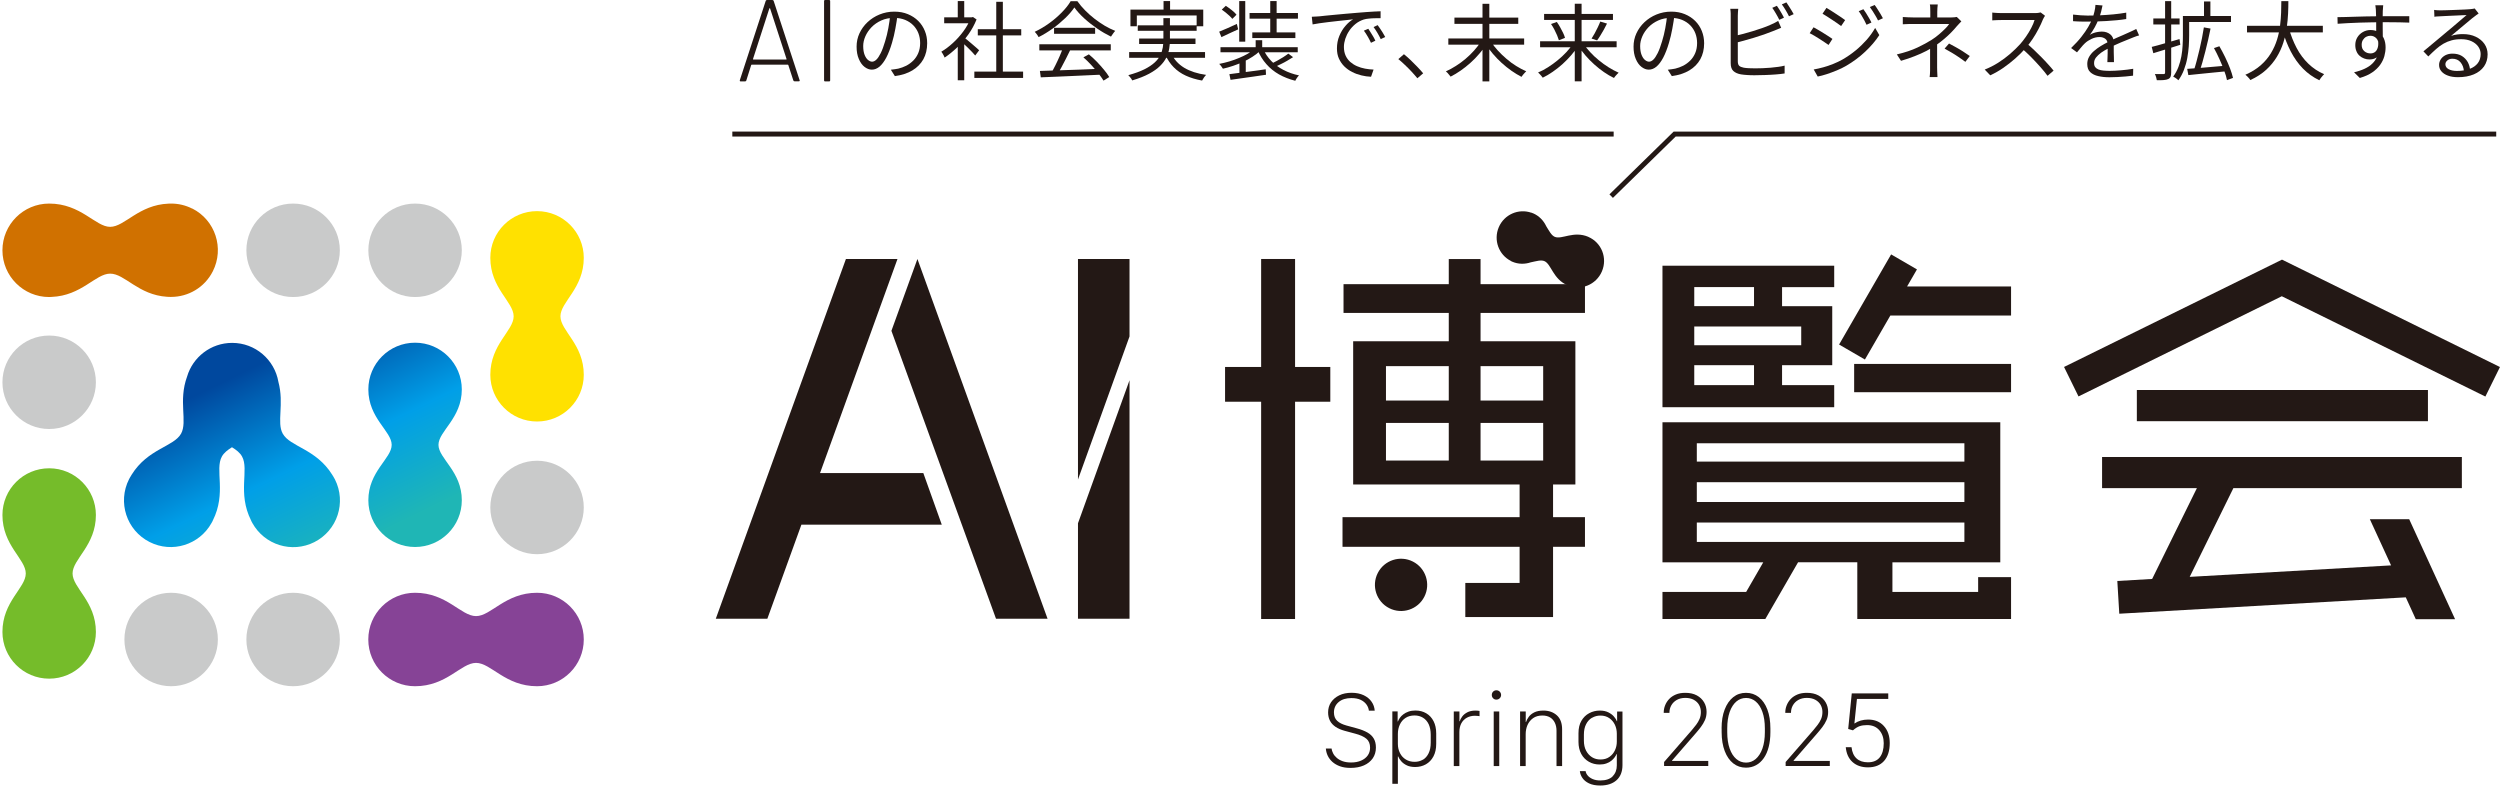 <svg width="1007" height="317" viewBox="0 0 1007 317" fill="none" xmlns="http://www.w3.org/2000/svg">
<path d="M319.558 32.42L317.534 26.202C317.534 26.202 317.447 26.058 317.36 26.058H302.755C302.755 26.058 302.61 26.115 302.582 26.202L300.615 32.42C300.528 32.681 300.326 32.796 300.065 32.796H298.388C298.041 32.796 297.925 32.623 298.012 32.276L308.424 0.375C308.51 0.115 308.713 -0 308.973 -0H311.084C311.374 -0 311.547 0.115 311.634 0.375L322.074 32.276L322.132 32.449C322.132 32.681 321.988 32.767 321.698 32.767H320.108C319.819 32.767 319.645 32.652 319.558 32.391V32.42ZM303.333 23.917C303.333 23.917 303.449 23.975 303.507 23.975H316.637C316.637 23.975 316.753 23.975 316.811 23.917C316.869 23.86 316.869 23.831 316.811 23.744L310.188 3.383C310.188 3.383 310.101 3.297 310.043 3.297C309.985 3.297 309.928 3.325 309.899 3.383L303.305 23.773C303.305 23.773 303.305 23.888 303.305 23.946L303.333 23.917Z" fill="#231815"/>
<path d="M331.936 32.333V0.462C331.936 0.144 332.08 -0 332.398 -0H333.931C334.249 -0 334.394 0.144 334.394 0.462V32.333C334.394 32.652 334.249 32.796 333.931 32.796H332.398C332.08 32.796 331.936 32.652 331.936 32.333Z" fill="#231815"/>
<path d="M361.551 5.871C361.32 7.664 361.031 9.573 360.655 11.539C360.308 13.506 359.845 15.415 359.295 17.266C358.601 19.637 357.82 21.633 356.982 23.224C356.143 24.814 355.217 26.029 354.263 26.839C353.28 27.648 352.267 28.053 351.197 28.053C350.127 28.053 349.202 27.677 348.247 26.954C347.293 26.231 346.512 25.132 345.934 23.744C345.326 22.356 345.037 20.707 345.037 18.799C345.037 16.89 345.413 15.097 346.194 13.419C346.975 11.742 348.045 10.238 349.433 8.936C350.821 7.635 352.412 6.594 354.263 5.842C356.114 5.09 358.081 4.685 360.192 4.685C362.303 4.685 364.067 5.032 365.687 5.697C367.306 6.362 368.724 7.288 369.88 8.445C371.037 9.602 371.934 10.961 372.541 12.494C373.177 14.027 373.467 15.675 373.467 17.439C373.467 19.869 372.946 22.009 371.934 23.86C370.893 25.711 369.418 27.215 367.48 28.372C365.542 29.528 363.2 30.28 360.452 30.656L358.833 28.082C359.382 28.024 359.932 27.938 360.423 27.88C360.944 27.822 361.407 27.735 361.811 27.648C362.91 27.388 364.009 26.983 365.051 26.463C366.092 25.913 367.046 25.219 367.885 24.38C368.724 23.542 369.389 22.529 369.88 21.373C370.372 20.216 370.632 18.857 370.632 17.352C370.632 15.935 370.401 14.634 369.938 13.419C369.476 12.205 368.781 11.134 367.885 10.209C366.988 9.284 365.889 8.56 364.588 8.011C363.286 7.49 361.811 7.201 360.134 7.201C358.225 7.201 356.519 7.548 354.986 8.242C353.453 8.936 352.152 9.833 351.053 10.961C349.983 12.089 349.144 13.304 348.565 14.634C347.987 15.964 347.698 17.266 347.698 18.538C347.698 19.984 347.9 21.199 348.276 22.125C348.652 23.05 349.115 23.744 349.665 24.178C350.214 24.612 350.735 24.843 351.284 24.843C351.834 24.843 352.412 24.583 352.99 24.033C353.569 23.484 354.147 22.616 354.755 21.401C355.362 20.187 355.94 18.596 356.519 16.658C357.039 14.981 357.473 13.217 357.82 11.337C358.167 9.457 358.428 7.635 358.601 5.813H361.522L361.551 5.871Z" fill="#231815"/>
<path d="M390.877 6.969H391.427L391.918 6.854L393.364 7.837C392.497 9.977 391.398 12.002 390.01 13.939C388.621 15.877 387.088 17.612 385.44 19.203C383.791 20.765 382.143 22.095 380.494 23.194C380.408 22.934 380.263 22.674 380.118 22.355C379.945 22.066 379.8 21.777 379.627 21.488C379.453 21.198 379.309 20.996 379.164 20.823C380.726 19.897 382.288 18.74 383.82 17.323C385.353 15.935 386.741 14.373 388.014 12.667C389.286 10.96 390.241 9.225 390.906 7.49V6.969H390.877ZM380.321 6.969H391.832V9.37H380.321V6.969ZM385.787 0.433H388.39V8.126H385.787V0.433ZM385.787 17.323L388.39 14.257V32.333H385.787V17.294V17.323ZM388.159 14.952C388.448 15.154 388.911 15.501 389.489 15.993C390.067 16.484 390.704 17.005 391.369 17.583C392.034 18.162 392.641 18.682 393.22 19.174C393.769 19.666 394.174 20.013 394.406 20.244L392.815 22.355C392.526 21.979 392.092 21.517 391.571 20.967C391.051 20.418 390.472 19.839 389.865 19.232C389.258 18.625 388.679 18.075 388.101 17.555C387.522 17.034 387.088 16.629 386.712 16.311L388.216 14.952H388.159ZM392.468 28.834H412.105V31.379H392.468V28.834ZM393.856 11.77H411.353V14.257H393.856V11.77ZM401.289 0.722H403.95V30.048H401.289V0.722Z" fill="#231815"/>
<path d="M432.756 3.007C431.83 4.395 430.615 5.812 429.083 7.287C427.55 8.762 425.901 10.15 424.05 11.481C422.199 12.811 420.319 13.968 418.353 14.951C418.237 14.72 418.092 14.489 417.919 14.228C417.745 13.968 417.572 13.708 417.369 13.476C417.167 13.245 416.993 13.014 416.791 12.811C418.816 11.857 420.753 10.7 422.604 9.37C424.455 8.039 426.161 6.564 427.665 5.031C429.169 3.499 430.384 1.995 431.252 0.491H433.97C434.896 1.792 435.937 3.036 437.123 4.222C438.308 5.407 439.552 6.535 440.911 7.576C442.271 8.618 443.63 9.543 445.018 10.382C446.406 11.192 447.823 11.886 449.212 12.435C448.922 12.753 448.604 13.129 448.315 13.563C448.026 13.997 447.766 14.402 447.505 14.749C445.712 13.881 443.89 12.84 442.039 11.568C440.188 10.295 438.424 8.936 436.804 7.461C435.185 5.986 433.826 4.511 432.756 3.007ZM418.642 17.843H447.419V20.302H418.642V17.843ZM418.902 28.573C420.927 28.515 423.298 28.429 425.988 28.342C428.678 28.255 431.541 28.168 434.578 28.053C437.614 27.937 440.622 27.821 443.63 27.677L443.572 30.077C440.651 30.222 437.73 30.366 434.751 30.482C431.801 30.627 428.967 30.742 426.306 30.858C423.645 30.974 421.274 31.06 419.22 31.147L418.873 28.573H418.902ZM428.128 19.405L431.049 20.244C430.529 21.343 429.95 22.471 429.343 23.686C428.735 24.9 428.128 26.086 427.492 27.214C426.885 28.342 426.277 29.354 425.699 30.222L423.414 29.412C423.963 28.515 424.542 27.474 425.12 26.288C425.699 25.103 426.277 23.917 426.798 22.702C427.318 21.488 427.781 20.389 428.128 19.376V19.405ZM424.571 11.192H441.114V13.621H424.571V11.192ZM436.371 23.107L438.598 21.892C439.697 22.789 440.767 23.801 441.808 24.871C442.849 25.97 443.832 27.04 444.7 28.11C445.568 29.181 446.291 30.135 446.811 31.032L444.498 32.478C443.977 31.61 443.254 30.598 442.386 29.499C441.519 28.4 440.564 27.272 439.523 26.144C438.482 25.016 437.441 24.004 436.371 23.078V23.107Z" fill="#231815"/>
<path d="M468.617 7.316H471.249V15.993C471.249 17.178 471.162 18.364 470.96 19.579C470.757 20.794 470.381 21.979 469.803 23.165C469.224 24.351 468.386 25.479 467.258 26.578C466.159 27.677 464.684 28.718 462.862 29.701C461.04 30.685 458.784 31.581 456.065 32.391C456.007 32.218 455.863 31.986 455.689 31.726C455.516 31.466 455.313 31.205 455.082 30.945C454.851 30.685 454.648 30.482 454.475 30.28C457.078 29.557 459.247 28.776 460.982 27.908C462.717 27.041 464.076 26.115 465.118 25.161C466.159 24.206 466.911 23.194 467.402 22.153C467.894 21.112 468.212 20.099 468.386 19.058C468.53 18.017 468.617 17.005 468.617 15.993V7.345V7.316ZM454.822 20.967H485.391V23.281H454.822V20.967ZM455.342 3.875H484.668V10.584H482.008V6.217H457.916V10.584H455.342V3.875ZM458.292 10.209H482.008V12.406H458.292V10.209ZM458.842 15.53H481.545V17.728H458.842V15.53ZM468.675 0.433H471.307V5.494H468.675V0.433ZM471.798 21.546C472.897 23.946 474.633 25.855 477.004 27.301C479.376 28.718 482.326 29.672 485.825 30.164C485.536 30.453 485.247 30.8 484.929 31.263C484.611 31.726 484.379 32.102 484.206 32.449C481.747 32.015 479.578 31.35 477.669 30.482C475.761 29.615 474.112 28.458 472.753 27.07C471.394 25.681 470.266 24.033 469.427 22.095L471.798 21.546Z" fill="#231815"/>
<path d="M491.09 12.754C492.015 12.378 493.085 11.915 494.329 11.394C495.573 10.845 496.845 10.266 498.204 9.63L498.725 11.828C497.568 12.349 496.411 12.869 495.255 13.419C494.098 13.968 492.999 14.489 491.986 14.952L491.09 12.754ZM505.406 19.637L507.459 20.562C506.621 21.372 505.637 22.153 504.48 22.876C503.324 23.628 502.109 24.293 500.778 24.9C499.448 25.508 498.089 26.057 496.701 26.52C495.312 26.983 493.924 27.388 492.594 27.677C492.42 27.388 492.189 27.041 491.9 26.665C491.61 26.289 491.35 25.971 491.09 25.739C492.42 25.479 493.78 25.161 495.139 24.756C496.498 24.351 497.8 23.888 499.101 23.339C500.374 22.818 501.559 22.24 502.658 21.603C503.757 20.967 504.654 20.302 505.406 19.579V19.637ZM491.61 19H522.73V21.054H491.61V19ZM492.16 3.846L493.751 2.342C494.503 2.834 495.312 3.412 496.151 4.077C496.99 4.742 497.626 5.35 498.06 5.928L496.382 7.606C496.093 7.23 495.717 6.825 495.255 6.391C494.792 5.957 494.271 5.494 493.722 5.061C493.172 4.627 492.652 4.222 492.131 3.875L492.16 3.846ZM495.168 29.875C496.382 29.701 497.8 29.528 499.361 29.325C500.923 29.123 502.629 28.921 504.423 28.66C506.216 28.4 508.009 28.169 509.831 27.908L509.946 30.106C508.269 30.367 506.563 30.598 504.827 30.858C503.092 31.09 501.473 31.321 499.911 31.552C498.349 31.784 496.932 31.986 495.659 32.16L495.197 29.875H495.168ZM499.159 0.433H501.588V16.774H499.159V0.433ZM499.275 24.698L500.692 23.281L501.791 23.657V30.482H499.246V24.698H499.275ZM503.324 5.234H522.816V7.519H503.324V5.234ZM504.423 13.043H521.775V15.328H504.423V13.043ZM505.782 16.195H508.414V20.302H505.782V16.195ZM508.79 19.666C509.571 21.488 510.67 23.107 512.058 24.553C513.446 26 515.094 27.185 516.974 28.169C518.883 29.152 520.965 29.904 523.25 30.367C522.961 30.627 522.701 30.945 522.412 31.379C522.122 31.784 521.891 32.189 521.746 32.536C519.346 31.928 517.148 31.061 515.181 29.962C513.215 28.834 511.508 27.474 510.091 25.826C508.645 24.206 507.488 22.326 506.592 20.244L508.819 19.695L508.79 19.666ZM511.653 0.433H514.227V14.489H511.653V0.433ZM518.941 21.603L520.85 23.021C520.156 23.483 519.375 23.946 518.536 24.438C517.697 24.929 516.859 25.392 515.991 25.797C515.152 26.231 514.342 26.607 513.619 26.925L512.058 25.681C512.81 25.334 513.591 24.929 514.429 24.467C515.268 24.004 516.107 23.512 516.888 23.021C517.697 22.5 518.363 22.037 518.912 21.603H518.941Z" fill="#231815"/>
<path d="M528.485 6.739C529.121 6.739 529.729 6.681 530.278 6.652C530.828 6.623 531.262 6.594 531.58 6.565C532.129 6.507 532.939 6.42 533.98 6.305C535.021 6.189 536.236 6.073 537.595 5.958C538.955 5.842 540.43 5.697 541.991 5.553C543.553 5.408 545.144 5.264 546.734 5.148C548.007 5.032 549.222 4.945 550.35 4.859C551.478 4.772 552.548 4.714 553.502 4.656C554.485 4.598 555.353 4.569 556.105 4.541V7.317C555.469 7.317 554.717 7.317 553.878 7.346C553.039 7.346 552.23 7.404 551.42 7.49C550.61 7.548 549.916 7.693 549.308 7.866C548.094 8.271 546.966 8.85 545.983 9.66C544.999 10.469 544.16 11.366 543.466 12.407C542.772 13.448 542.252 14.518 541.876 15.646C541.529 16.745 541.326 17.844 541.326 18.885C541.326 20.216 541.558 21.402 542.02 22.414C542.483 23.426 543.119 24.265 543.9 24.959C544.71 25.653 545.607 26.231 546.619 26.665C547.631 27.099 548.73 27.446 549.858 27.649C550.986 27.851 552.143 27.996 553.271 28.024L552.258 30.917C550.957 30.859 549.656 30.685 548.383 30.367C547.082 30.049 545.838 29.615 544.681 29.008C543.495 28.429 542.454 27.677 541.529 26.781C540.603 25.884 539.88 24.814 539.331 23.628C538.781 22.443 538.521 21.055 538.521 19.493C538.521 17.7 538.839 16.022 539.475 14.489C540.112 12.957 540.921 11.597 541.934 10.441C542.917 9.284 543.958 8.387 545.028 7.78C544.276 7.866 543.38 7.982 542.281 8.098C541.182 8.214 539.996 8.329 538.752 8.474C537.509 8.618 536.236 8.734 534.992 8.908C533.72 9.081 532.563 9.226 531.464 9.37C530.365 9.515 529.469 9.688 528.717 9.833L528.398 6.825L528.485 6.739ZM551.131 11.568C551.391 11.944 551.68 12.407 552.056 12.986C552.403 13.564 552.779 14.142 553.126 14.721C553.473 15.299 553.762 15.878 553.994 16.398L552.23 17.237C551.825 16.369 551.391 15.531 550.899 14.692C550.407 13.853 549.916 13.072 549.366 12.349L551.131 11.597V11.568ZM554.919 10.122C555.208 10.498 555.527 10.961 555.903 11.511C556.278 12.06 556.626 12.639 557.002 13.217C557.349 13.795 557.667 14.374 557.956 14.894L556.163 15.762C555.758 14.894 555.295 14.056 554.804 13.217C554.312 12.378 553.791 11.597 553.271 10.903L554.977 10.093L554.919 10.122Z" fill="#231815"/>
<path d="M570.912 31.524C570.16 30.599 569.35 29.673 568.483 28.748C567.615 27.822 566.719 26.926 565.822 26.087C564.925 25.219 564.058 24.467 563.248 23.802L565.504 21.835C566.343 22.501 567.21 23.282 568.136 24.149C569.061 25.017 569.958 25.942 570.854 26.868C571.751 27.793 572.561 28.69 573.255 29.529L570.883 31.553L570.912 31.524Z" fill="#231815"/>
<path d="M674.508 5.871C674.277 7.664 673.988 9.573 673.612 11.539C673.265 13.506 672.802 15.415 672.252 17.266C671.558 19.637 670.777 21.633 669.939 23.224C669.1 24.814 668.174 26.029 667.22 26.839C666.237 27.648 665.224 28.053 664.154 28.053C663.084 28.053 662.159 27.677 661.204 26.954C660.25 26.231 659.469 25.132 658.891 23.744C658.283 22.356 657.994 20.707 657.994 18.799C657.994 16.89 658.37 15.097 659.151 13.419C659.932 11.742 661.002 10.238 662.39 8.936C663.778 7.635 665.369 6.594 667.22 5.842C669.071 5.09 671.038 4.685 673.149 4.685C675.26 4.685 677.024 5.032 678.644 5.697C680.263 6.362 681.681 7.288 682.837 8.445C683.994 9.602 684.891 10.961 685.498 12.494C686.106 14.027 686.424 15.675 686.424 17.439C686.424 19.869 685.903 22.009 684.891 23.86C683.85 25.711 682.375 27.215 680.437 28.372C678.499 29.528 676.157 30.28 673.409 30.656L671.79 28.082C672.339 28.024 672.889 27.938 673.38 27.88C673.901 27.822 674.364 27.735 674.768 27.648C675.867 27.388 676.966 26.983 678.008 26.463C679.049 25.913 680.003 25.219 680.842 24.38C681.681 23.542 682.346 22.529 682.837 21.373C683.329 20.216 683.589 18.857 683.589 17.352C683.589 15.935 683.358 14.634 682.895 13.419C682.433 12.205 681.738 11.134 680.842 10.209C679.945 9.284 678.846 8.56 677.545 8.011C676.243 7.49 674.768 7.201 673.091 7.201C671.182 7.201 669.476 7.548 667.943 8.242C666.41 8.936 665.109 9.833 664.01 10.961C662.94 12.089 662.101 13.304 661.523 14.634C660.944 15.964 660.655 17.266 660.655 18.538C660.655 19.984 660.857 21.199 661.233 22.125C661.609 23.05 662.072 23.744 662.622 24.178C663.171 24.612 663.692 24.843 664.241 24.843C664.791 24.843 665.369 24.583 665.947 24.033C666.526 23.484 667.104 22.616 667.712 21.401C668.319 20.187 668.897 18.596 669.476 16.658C669.996 14.981 670.43 13.217 670.777 11.337C671.124 9.457 671.385 7.635 671.558 5.813H674.479L674.508 5.871Z" fill="#231815"/>
<path d="M700.161 3.557C700.104 3.961 700.075 4.395 700.046 4.887C700.017 5.379 699.988 5.87 699.988 6.362V24.698C699.988 25.566 700.19 26.173 700.566 26.52C700.942 26.867 701.579 27.098 702.417 27.272C702.967 27.359 703.661 27.445 704.471 27.474C705.28 27.532 706.119 27.532 706.987 27.532C707.912 27.532 708.896 27.532 709.966 27.474C711.036 27.416 712.106 27.359 713.205 27.272C714.304 27.185 715.345 27.07 716.299 26.925C717.283 26.78 718.122 26.636 718.845 26.433V29.586C717.861 29.759 716.647 29.875 715.258 29.991C713.87 30.106 712.424 30.164 710.949 30.222C709.474 30.28 708.115 30.309 706.842 30.309C705.83 30.309 704.818 30.309 703.834 30.222C702.851 30.164 702.012 30.077 701.289 29.962C699.959 29.73 698.918 29.267 698.195 28.602C697.472 27.937 697.125 26.867 697.125 25.45V6.362C697.125 6.073 697.125 5.755 697.125 5.436C697.125 5.118 697.096 4.771 697.067 4.453C697.038 4.106 696.98 3.817 696.951 3.557H700.19H700.161ZM698.715 14.489C699.757 14.257 700.913 13.968 702.157 13.65C703.43 13.303 704.702 12.956 706.004 12.551C707.305 12.146 708.577 11.741 709.821 11.307C711.065 10.874 712.164 10.44 713.176 9.977C713.697 9.746 714.217 9.514 714.738 9.254C715.258 8.994 715.75 8.733 716.242 8.415L717.456 11.192C716.965 11.394 716.444 11.626 715.837 11.857C715.229 12.088 714.709 12.32 714.188 12.522C713.089 12.956 711.903 13.419 710.573 13.881C709.243 14.344 707.883 14.778 706.466 15.212C705.049 15.646 703.69 16.05 702.359 16.398C701.029 16.745 699.814 17.092 698.744 17.323V14.431L698.715 14.489ZM715.75 2.371C716.039 2.776 716.386 3.267 716.733 3.846C717.08 4.424 717.427 4.974 717.746 5.552C718.064 6.131 718.353 6.651 718.584 7.114L716.704 7.981C716.357 7.258 715.924 6.449 715.374 5.523C714.853 4.598 714.333 3.817 713.87 3.152L715.721 2.342L715.75 2.371ZM719.568 0.983C719.857 1.416 720.204 1.937 720.58 2.515C720.956 3.094 721.303 3.672 721.65 4.222C721.997 4.8 722.257 5.292 722.489 5.697L720.609 6.564C720.233 5.812 719.799 4.974 719.249 4.077C718.729 3.181 718.208 2.429 717.717 1.763L719.568 0.954V0.983Z" fill="#231815"/>
<path d="M730.499 10.989C731.02 11.278 731.627 11.625 732.35 12.03C733.073 12.435 733.796 12.898 734.548 13.361C735.3 13.823 735.965 14.257 736.602 14.662C737.238 15.067 737.73 15.414 738.106 15.674L736.544 18.104C736.11 17.786 735.56 17.41 734.924 17.005C734.288 16.6 733.623 16.137 732.9 15.674C732.177 15.212 731.483 14.778 730.788 14.373C730.094 13.968 729.487 13.621 728.938 13.361L730.499 10.989ZM730.528 27.995C731.801 27.763 733.102 27.474 734.461 27.098C735.792 26.722 737.122 26.288 738.453 25.739C739.783 25.218 740.998 24.611 742.155 23.975C744.063 22.876 745.856 21.632 747.505 20.273C749.153 18.913 750.628 17.468 751.959 15.964C753.289 14.431 754.388 12.869 755.314 11.249L756.991 14.142C755.487 16.455 753.578 18.682 751.265 20.851C748.951 23.02 746.406 24.9 743.629 26.52C742.473 27.185 741.2 27.821 739.841 28.371C738.482 28.92 737.122 29.441 735.792 29.875C734.461 30.308 733.247 30.627 732.177 30.829L730.586 28.024L730.528 27.995ZM735.734 3.18C736.255 3.47 736.833 3.817 737.527 4.279C738.221 4.742 738.944 5.205 739.667 5.668C740.419 6.13 741.084 6.593 741.721 7.027C742.357 7.461 742.849 7.808 743.225 8.097L741.605 10.498C741.2 10.179 740.651 9.803 740.014 9.341C739.378 8.878 738.713 8.444 737.99 7.981C737.296 7.519 736.602 7.056 735.908 6.622C735.213 6.188 734.635 5.841 734.114 5.523L735.676 3.209L735.734 3.18ZM750.571 3.701C750.86 4.106 751.236 4.626 751.641 5.263C752.046 5.899 752.45 6.564 752.826 7.229C753.231 7.895 753.549 8.502 753.81 9.08L751.843 9.977C751.554 9.37 751.265 8.762 750.918 8.126C750.571 7.49 750.224 6.853 749.848 6.246C749.472 5.639 749.096 5.031 748.691 4.511L750.599 3.701H750.571ZM755.111 2.024C755.429 2.428 755.805 2.92 756.181 3.556C756.586 4.193 756.991 4.829 757.396 5.494C757.801 6.159 758.148 6.767 758.437 7.345L756.471 8.242C756.181 7.605 755.834 6.998 755.458 6.362C755.082 5.725 754.706 5.118 754.33 4.511C753.954 3.903 753.549 3.354 753.173 2.833L755.111 1.995V2.024Z" fill="#231815"/>
<path d="M790.047 8.589C789.758 8.907 789.411 9.254 789.064 9.63C788.717 10.006 788.399 10.353 788.109 10.671C787.531 11.394 786.808 12.175 785.969 13.043C785.13 13.911 784.205 14.749 783.193 15.617C782.181 16.485 781.139 17.294 780.011 18.075C778.768 18.943 777.409 19.753 775.962 20.505C774.516 21.256 772.955 21.951 771.248 22.616C769.571 23.281 767.72 23.917 765.724 24.496L764.047 21.922C767.344 21.141 770.091 20.215 772.347 19.145C774.603 18.075 776.512 17.034 778.103 16.022C779.144 15.357 780.127 14.633 781.024 13.853C781.949 13.072 782.759 12.32 783.482 11.597C784.205 10.874 784.754 10.238 785.13 9.659H770.728C770.323 9.659 769.86 9.659 769.311 9.659C768.761 9.659 768.24 9.659 767.749 9.717C767.257 9.717 766.823 9.775 766.447 9.775V6.854C767.026 6.912 767.72 6.94 768.559 6.969C769.368 6.998 770.091 7.027 770.67 7.027H785.998C786.403 7.027 786.779 7.027 787.184 6.969C787.589 6.94 787.907 6.883 788.196 6.825L789.989 8.56L790.047 8.589ZM780.272 16.6V19.001C780.272 19.926 780.272 20.881 780.272 21.893C780.272 22.905 780.272 23.859 780.272 24.785V27.214C780.272 27.619 780.272 28.024 780.301 28.487C780.33 28.95 780.358 29.412 780.358 29.846C780.358 30.28 780.416 30.685 780.416 31.032H777.264C777.322 30.714 777.351 30.338 777.38 29.875C777.408 29.441 777.437 28.978 777.437 28.516C777.437 28.053 777.437 27.619 777.437 27.214V24.929C777.437 24.091 777.437 23.223 777.437 22.326C777.437 21.43 777.437 20.591 777.437 19.782V17.786L780.214 16.571L780.272 16.6ZM780.532 1.792C780.474 2.197 780.416 2.66 780.387 3.239C780.358 3.817 780.33 4.338 780.33 4.829V8.271H777.524V4.829C777.524 4.338 777.524 3.817 777.495 3.239C777.495 2.66 777.437 2.168 777.351 1.792H780.532ZM791.667 24.929C790.683 24.177 789.729 23.512 788.861 22.934C787.994 22.355 787.126 21.777 786.229 21.256C785.362 20.736 784.379 20.157 783.28 19.579L785.073 17.526C786.172 18.104 787.126 18.625 787.994 19.116C788.861 19.608 789.729 20.1 790.568 20.649C791.406 21.17 792.361 21.806 793.431 22.558L791.638 24.929H791.667Z" fill="#231815"/>
<path d="M823.741 6.362C823.741 6.362 823.481 6.738 823.307 7.027C823.134 7.345 822.989 7.634 822.873 7.866C822.44 8.994 821.861 10.266 821.138 11.625C820.415 13.014 819.634 14.373 818.738 15.703C817.841 17.034 816.945 18.248 815.961 19.347C814.689 20.793 813.301 22.182 811.768 23.541C810.235 24.9 808.644 26.144 806.938 27.33C805.26 28.486 803.496 29.499 801.674 30.337L799.447 28.024C801.327 27.272 803.12 26.375 804.856 25.276C806.591 24.177 808.21 22.962 809.714 21.661C811.218 20.36 812.577 19.029 813.763 17.728C814.544 16.831 815.325 15.819 816.106 14.691C816.887 13.563 817.581 12.435 818.188 11.249C818.796 10.064 819.258 9.022 819.519 8.068H805.983C805.579 8.068 805.145 8.068 804.653 8.097C804.161 8.126 803.699 8.155 803.294 8.155C802.889 8.155 802.629 8.213 802.484 8.213V5.06C802.658 5.06 802.947 5.118 803.381 5.147C803.814 5.176 804.277 5.205 804.74 5.234C805.203 5.263 805.636 5.263 805.983 5.263H819.374C819.952 5.263 820.473 5.263 820.907 5.205C821.341 5.147 821.717 5.089 821.977 5.002L823.741 6.362ZM816.424 17.554C817.378 18.335 818.362 19.203 819.345 20.157C820.328 21.112 821.341 22.095 822.324 23.078C823.307 24.061 824.204 25.045 825.043 25.97C825.881 26.896 826.604 27.706 827.183 28.457L824.753 30.54C823.944 29.441 822.96 28.226 821.832 26.954C820.704 25.681 819.49 24.38 818.246 23.107C816.974 21.835 815.73 20.649 814.457 19.55L816.424 17.583V17.554Z" fill="#231815"/>
<path d="M846.908 2.14C846.763 2.834 846.59 3.644 846.358 4.598C846.127 5.524 845.78 6.594 845.288 7.779C844.883 8.821 844.363 9.891 843.755 11.019C843.148 12.118 842.483 13.13 841.789 14.027C842.222 13.737 842.714 13.506 843.293 13.303C843.842 13.101 844.421 12.956 844.999 12.87C845.577 12.783 846.127 12.725 846.619 12.725C847.949 12.725 849.106 13.101 850.031 13.853C850.957 14.605 851.419 15.704 851.419 17.121V18.799C851.419 19.493 851.419 20.187 851.419 20.939C851.419 21.691 851.419 22.414 851.477 23.137C851.477 23.86 851.506 24.467 851.506 25.017H848.845C848.845 24.554 848.903 24.004 848.903 23.397C848.903 22.79 848.932 22.124 848.961 21.43C848.961 20.736 848.961 20.071 848.961 19.464C848.961 18.827 848.961 18.307 848.961 17.873C848.961 16.861 848.643 16.109 848.036 15.646C847.428 15.183 846.647 14.923 845.722 14.923C844.623 14.923 843.553 15.154 842.512 15.646C841.471 16.138 840.545 16.716 839.764 17.468C839.244 17.96 838.752 18.509 838.26 19.117C837.769 19.724 837.219 20.389 836.612 21.083L834.24 19.348C835.918 17.728 837.306 16.224 838.405 14.807C839.504 13.39 840.429 12.089 841.123 10.874C841.818 9.659 842.367 8.56 842.743 7.606C843.119 6.623 843.408 5.668 843.64 4.685C843.871 3.702 844.016 2.805 844.045 1.966L846.879 2.198L846.908 2.14ZM835.021 5.871C835.947 5.986 836.959 6.073 838.029 6.16C839.128 6.218 840.053 6.276 840.863 6.276C842.425 6.276 844.073 6.247 845.867 6.16C847.66 6.073 849.453 5.957 851.275 5.784C853.097 5.61 854.832 5.379 856.452 5.09V7.664C855.208 7.866 853.936 8.04 852.576 8.155C851.217 8.271 849.829 8.387 848.412 8.474C846.995 8.56 845.635 8.618 844.334 8.647C843.032 8.676 841.818 8.705 840.719 8.705C840.227 8.705 839.677 8.705 839.041 8.705C838.405 8.705 837.74 8.676 837.046 8.647C836.351 8.618 835.686 8.56 835.021 8.531V5.929V5.871ZM861.542 14.287C861.253 14.345 860.906 14.46 860.559 14.576C860.211 14.692 859.835 14.836 859.488 14.981C859.141 15.126 858.794 15.27 858.476 15.386C857.262 15.848 855.873 16.427 854.283 17.092C852.692 17.757 851.043 18.538 849.395 19.406C848.238 19.984 847.226 20.592 846.329 21.228C845.462 21.864 844.768 22.529 844.247 23.195C843.726 23.889 843.495 24.612 843.495 25.421C843.495 26.087 843.64 26.636 843.958 27.041C844.276 27.446 844.71 27.764 845.288 27.995C845.867 28.227 846.532 28.371 847.284 28.429C848.036 28.487 848.874 28.545 849.771 28.545C851.101 28.545 852.634 28.458 854.369 28.314C856.105 28.169 857.724 27.966 859.257 27.706L859.199 30.483C858.332 30.598 857.319 30.714 856.22 30.801C855.121 30.887 854.022 30.974 852.894 31.032C851.766 31.09 850.696 31.119 849.684 31.119C848.036 31.119 846.532 30.974 845.201 30.656C843.842 30.367 842.772 29.817 841.962 29.066C841.152 28.314 840.748 27.215 840.748 25.797C840.748 24.756 840.979 23.802 841.471 22.934C841.962 22.067 842.598 21.286 843.437 20.563C844.247 19.84 845.172 19.174 846.156 18.567C847.139 17.96 848.18 17.381 849.221 16.89C850.32 16.282 851.391 15.762 852.374 15.328C853.357 14.894 854.283 14.489 855.179 14.113C856.047 13.737 856.886 13.361 857.637 13.014C858.158 12.783 858.621 12.552 859.084 12.349C859.546 12.147 860.009 11.915 860.472 11.655L861.629 14.258L861.542 14.287Z" fill="#231815"/>
<path d="M866.748 18.885C868.165 18.538 869.871 18.075 871.838 17.497C873.804 16.919 875.858 16.34 877.911 15.733L878.229 18.047C876.321 18.654 874.441 19.232 872.532 19.84C870.623 20.418 868.917 20.968 867.355 21.43L866.719 18.885H866.748ZM867.355 7.432H877.94V9.862H867.355V7.432ZM872.069 0.462H874.556V29.152C874.556 29.904 874.47 30.512 874.296 30.916C874.123 31.321 873.804 31.64 873.342 31.842C872.908 32.044 872.301 32.189 871.578 32.247C870.826 32.305 869.9 32.334 868.772 32.305C868.714 31.986 868.628 31.582 868.483 31.09C868.338 30.598 868.165 30.165 867.991 29.817C868.772 29.817 869.495 29.846 870.131 29.846H871.462C871.693 29.846 871.867 29.788 871.954 29.702C872.04 29.586 872.098 29.442 872.098 29.21V0.462H872.069ZM879.299 6.449H881.787V14.316C881.787 15.646 881.729 17.063 881.642 18.625C881.526 20.187 881.324 21.748 881.035 23.368C880.746 24.988 880.283 26.578 879.704 28.111C879.126 29.644 878.374 31.061 877.449 32.334C877.304 32.16 877.101 31.986 876.87 31.813C876.61 31.64 876.35 31.437 876.089 31.264C875.829 31.09 875.598 30.945 875.366 30.859C876.234 29.644 876.957 28.342 877.477 26.954C877.998 25.566 878.403 24.12 878.663 22.645C878.924 21.17 879.097 19.724 879.155 18.307C879.242 16.89 879.271 15.559 879.271 14.316V6.449H879.299ZM880.427 6.449H898.648V8.85H880.427V6.449ZM881.006 27.735C882.307 27.648 883.782 27.533 885.46 27.417C887.137 27.301 888.901 27.128 890.81 26.954C892.719 26.781 894.628 26.607 896.508 26.463V28.747C894.743 28.921 892.921 29.094 891.128 29.268C889.335 29.442 887.6 29.615 885.951 29.788C884.303 29.962 882.799 30.107 881.469 30.251L881.006 27.764V27.735ZM887.687 11.019L890.405 11.51C890.116 12.899 889.798 14.373 889.451 15.964C889.104 17.555 888.728 19.088 888.323 20.649C887.918 22.211 887.542 23.686 887.137 25.074C886.732 26.463 886.356 27.735 885.98 28.863L883.696 28.342C884.072 27.215 884.447 25.913 884.823 24.496C885.199 23.05 885.575 21.546 885.951 19.984C886.327 18.422 886.645 16.861 886.964 15.328C887.253 13.795 887.513 12.349 887.716 11.048L887.687 11.019ZM887.773 0.578H890.347V7.49H887.773V0.578ZM891.765 19.377L893.963 18.625C894.743 19.984 895.524 21.459 896.276 22.992C897.028 24.554 897.693 26.058 898.243 27.504C898.792 28.95 899.197 30.251 899.458 31.379L897.028 32.276C896.826 31.177 896.45 29.875 895.871 28.371C895.322 26.867 894.686 25.364 893.991 23.802C893.297 22.24 892.545 20.765 891.793 19.377H891.765Z" fill="#231815"/>
<path d="M918.95 0.462H921.755C921.755 1.966 921.727 3.643 921.64 5.465C921.553 7.287 921.379 9.225 921.09 11.192C920.801 13.158 920.367 15.154 919.731 17.15C919.095 19.145 918.227 21.083 917.099 22.934C915.971 24.785 914.554 26.52 912.819 28.111C911.084 29.701 908.943 31.09 906.427 32.246C906.225 31.899 905.936 31.523 905.531 31.119C905.155 30.714 904.779 30.367 904.432 30.106C906.89 29.036 908.943 27.764 910.621 26.289C912.298 24.814 913.657 23.194 914.728 21.43C915.798 19.666 916.607 17.844 917.186 15.993C917.764 14.113 918.169 12.262 918.401 10.382C918.632 8.502 918.777 6.738 918.834 5.061C918.892 3.383 918.921 1.821 918.921 0.433L918.95 0.462ZM905.097 10.382H935.638V13.043H905.097V10.382ZM921.987 11.481C922.768 14.286 923.809 16.889 925.081 19.319C926.354 21.748 927.945 23.859 929.796 25.652C931.647 27.445 933.787 28.863 936.158 29.875C935.956 30.048 935.724 30.309 935.493 30.598C935.262 30.887 935.001 31.176 934.77 31.494C934.539 31.784 934.365 32.073 934.22 32.333C931.733 31.119 929.506 29.557 927.598 27.59C925.689 25.623 924.069 23.339 922.71 20.707C921.351 18.075 920.252 15.241 919.384 12.146L921.958 11.51L921.987 11.481Z" fill="#231815"/>
<path d="M941.537 6.912C942.492 6.912 943.562 6.912 944.776 6.854C945.991 6.825 947.263 6.767 948.623 6.738C949.982 6.68 951.341 6.651 952.73 6.623C954.118 6.623 955.448 6.565 956.75 6.565C958.022 6.565 959.208 6.536 960.307 6.536H966.352C967.277 6.536 968.087 6.536 968.781 6.536C969.475 6.536 970.053 6.536 970.458 6.536V9.11C969.446 9.052 968.145 9.023 966.525 8.994C964.905 8.965 962.794 8.936 960.249 8.936C958.745 8.936 957.183 8.936 955.535 8.994C953.915 9.023 952.267 9.081 950.618 9.11C948.97 9.168 947.379 9.225 945.846 9.312C944.314 9.399 942.896 9.486 941.595 9.573L941.537 6.912ZM959.757 17.034C959.757 18.567 959.526 19.84 959.092 20.881C958.63 21.922 958.022 22.703 957.212 23.194C956.403 23.715 955.477 23.946 954.407 23.946C953.684 23.946 952.99 23.831 952.296 23.57C951.602 23.31 950.994 22.963 950.445 22.471C949.895 21.98 949.462 21.372 949.172 20.62C948.854 19.897 948.71 19.059 948.71 18.133C948.71 16.976 948.999 15.935 949.548 15.039C950.098 14.142 950.85 13.419 951.775 12.898C952.701 12.378 953.713 12.089 954.812 12.089C956.171 12.089 957.299 12.407 958.196 13.014C959.092 13.621 959.757 14.46 960.22 15.501C960.683 16.543 960.914 17.757 960.914 19.088C960.914 20.244 960.741 21.43 960.423 22.616C960.076 23.831 959.526 24.988 958.745 26.087C957.964 27.186 956.923 28.198 955.593 29.123C954.262 30.049 952.585 30.801 950.532 31.408L948.218 29.123C949.78 28.747 951.197 28.285 952.44 27.706C953.684 27.128 954.754 26.434 955.593 25.595C956.46 24.756 957.097 23.802 957.559 22.674C958.022 21.546 958.225 20.302 958.225 18.856C958.225 17.294 957.878 16.138 957.212 15.444C956.547 14.749 955.737 14.402 954.783 14.402C954.176 14.402 953.626 14.547 953.077 14.836C952.556 15.125 952.122 15.559 951.775 16.109C951.428 16.658 951.284 17.323 951.284 18.075C951.284 19.174 951.631 20.013 952.354 20.62C953.048 21.228 953.886 21.517 954.841 21.517C955.564 21.517 956.171 21.314 956.692 20.91C957.212 20.505 957.559 19.897 957.791 19.059C958.022 18.249 958.022 17.208 957.849 15.993L959.757 16.976V17.034ZM959.96 2.111C959.96 2.111 959.96 2.429 959.902 2.747C959.873 3.036 959.844 3.354 959.844 3.644C959.844 3.933 959.815 4.164 959.786 4.309C959.786 4.743 959.757 5.35 959.757 6.102V8.589C959.757 9.486 959.757 10.411 959.757 11.337C959.757 12.262 959.757 13.13 959.786 13.94C959.815 14.749 959.786 15.444 959.786 15.993L957.126 14.663V10.903C957.126 10.035 957.126 9.168 957.126 8.329C957.126 7.461 957.126 6.68 957.068 5.957C957.068 5.234 957.01 4.685 957.01 4.28C957.01 3.817 956.952 3.383 956.894 2.95C956.836 2.516 956.807 2.227 956.779 2.111H959.931H959.96Z" fill="#231815"/>
<path d="M980.552 4.02C980.957 4.078 981.362 4.107 981.825 4.136C982.288 4.165 982.664 4.165 983.011 4.165C983.358 4.165 983.936 4.165 984.717 4.136C985.527 4.136 986.423 4.078 987.436 4.049C988.448 4.02 989.46 3.991 990.443 3.933C991.456 3.904 992.352 3.846 993.162 3.817C993.972 3.76 994.55 3.731 994.926 3.702C995.447 3.644 995.823 3.615 996.112 3.557C996.401 3.499 996.632 3.47 996.806 3.413L998.397 5.437C998.107 5.64 997.789 5.871 997.442 6.102C997.095 6.334 996.777 6.594 996.459 6.854C996.025 7.172 995.418 7.635 994.695 8.271C993.943 8.879 993.133 9.573 992.236 10.325C991.34 11.077 990.472 11.8 989.605 12.523C988.737 13.246 987.985 13.882 987.291 14.46C988.101 14.171 988.91 13.998 989.749 13.882C990.559 13.766 991.369 13.738 992.121 13.738C994.03 13.738 995.736 14.085 997.24 14.808C998.744 15.531 999.901 16.485 1000.74 17.7C1001.58 18.914 1002.01 20.331 1002.01 21.893C1002.01 23.744 1001.52 25.364 1000.57 26.752C999.582 28.14 998.223 29.21 996.43 29.962C994.637 30.714 992.526 31.09 990.067 31.09C988.506 31.09 987.146 30.888 986.018 30.454C984.89 30.049 984.023 29.471 983.387 28.719C982.75 27.967 982.461 27.128 982.461 26.145C982.461 25.364 982.692 24.612 983.126 23.918C983.56 23.224 984.196 22.674 985.006 22.24C985.816 21.835 986.741 21.604 987.811 21.604C989.373 21.604 990.646 21.922 991.658 22.558C992.67 23.195 993.451 24.033 994.03 25.046C994.579 26.087 994.897 27.186 994.955 28.372L992.468 28.776C992.381 27.302 991.918 26.087 991.109 25.104C990.299 24.12 989.171 23.657 987.783 23.657C987.002 23.657 986.337 23.889 985.816 24.323C985.295 24.756 985.006 25.277 985.006 25.884C985.006 26.723 985.44 27.388 986.279 27.851C987.117 28.314 988.245 28.574 989.605 28.574C991.571 28.574 993.278 28.314 994.724 27.764C996.17 27.244 997.269 26.463 998.05 25.451C998.83 24.438 999.206 23.195 999.206 21.778C999.206 20.65 998.859 19.637 998.194 18.712C997.529 17.815 996.604 17.092 995.447 16.572C994.29 16.051 992.931 15.791 991.427 15.791C989.923 15.791 988.65 15.935 987.493 16.254C986.337 16.572 985.266 17.006 984.254 17.584C983.242 18.162 982.259 18.885 981.275 19.753C980.292 20.621 979.251 21.604 978.123 22.732L976.156 20.679C976.879 20.1 977.66 19.435 978.528 18.712C979.395 17.989 980.263 17.266 981.16 16.514C982.027 15.791 982.866 15.097 983.618 14.46C984.37 13.824 985.006 13.304 985.498 12.87C985.989 12.465 986.597 11.973 987.32 11.366C988.043 10.759 988.795 10.122 989.605 9.428C990.385 8.763 991.137 8.127 991.832 7.519C992.526 6.912 993.104 6.42 993.538 6.073C993.162 6.073 992.612 6.073 991.918 6.131C991.195 6.16 990.414 6.189 989.518 6.247C988.621 6.305 987.754 6.334 986.886 6.363C986.018 6.42 985.238 6.449 984.514 6.478C983.791 6.507 983.271 6.536 982.895 6.565C982.519 6.594 982.143 6.623 981.738 6.623C981.333 6.623 980.957 6.681 980.581 6.767L980.465 3.875L980.552 4.02Z" fill="#231815"/>
<path d="M596.515 16.784L598.742 17.691C597.932 19.051 596.978 20.383 595.85 21.659C594.751 22.962 593.565 24.181 592.293 25.314C591.021 26.448 589.719 27.497 588.36 28.432C587.001 29.367 585.67 30.189 584.311 30.869C584.138 30.671 583.964 30.416 583.733 30.16C583.501 29.877 583.299 29.622 583.068 29.367C582.836 29.112 582.605 28.885 582.402 28.744C583.733 28.148 585.063 27.44 586.422 26.561C587.781 25.711 589.083 24.748 590.326 23.699C591.57 22.651 592.727 21.517 593.768 20.355C594.809 19.193 595.734 17.974 596.486 16.784H596.515ZM583.386 15.481H613.925V18.003H583.386V15.481ZM585.844 7.092H611.554V9.614H585.844V7.092ZM597.152 1.538H599.899V32.796H597.152V1.538ZM600.564 16.784C601.316 17.974 602.241 19.165 603.312 20.327C604.382 21.489 605.538 22.622 606.811 23.699C608.054 24.776 609.356 25.739 610.744 26.59C612.103 27.44 613.462 28.148 614.764 28.715C614.59 28.885 614.359 29.112 614.128 29.367C613.896 29.622 613.665 29.877 613.434 30.16C613.202 30.444 613.029 30.699 612.855 30.954C611.525 30.274 610.194 29.452 608.835 28.517C607.476 27.553 606.146 26.505 604.873 25.343C603.601 24.181 602.415 22.962 601.316 21.659C600.217 20.355 599.263 19.051 598.424 17.719L600.564 16.813V16.784Z" fill="#231815"/>
<path d="M633.65 17.521L635.761 18.4C634.923 19.703 633.968 21.007 632.869 22.254C631.77 23.501 630.613 24.719 629.341 25.853C628.069 26.986 626.767 28.007 625.408 28.942C624.078 29.877 622.747 30.642 621.417 31.294C621.272 31.067 621.099 30.841 620.867 30.586C620.636 30.331 620.434 30.076 620.202 29.849C619.971 29.594 619.74 29.395 619.537 29.197C620.867 28.659 622.198 27.95 623.528 27.1C624.858 26.25 626.16 25.314 627.432 24.266C628.705 23.246 629.862 22.14 630.932 21.007C632.002 19.873 632.898 18.711 633.65 17.521ZM620.347 16.614H651.176V19.051H620.347V16.614ZM621.966 5.619H649.701V8.027H621.966V5.619ZM624.772 9.671L627.085 8.849C627.548 9.501 628.011 10.21 628.444 11.003C628.878 11.768 629.283 12.533 629.63 13.27C629.977 14.007 630.238 14.659 630.382 15.254L627.924 16.218C627.75 15.651 627.519 14.999 627.201 14.234C626.883 13.469 626.507 12.703 626.102 11.91C625.697 11.116 625.234 10.38 624.772 9.699V9.671ZM634.315 1.509H637.063V32.768H634.315V1.509ZM637.786 17.549C638.538 18.711 639.463 19.873 640.533 21.007C641.603 22.169 642.76 23.274 644.032 24.294C645.305 25.343 646.606 26.278 647.965 27.128C649.325 27.978 650.655 28.687 651.985 29.282C651.812 29.452 651.58 29.65 651.349 29.905C651.118 30.16 650.886 30.416 650.655 30.671C650.424 30.926 650.25 31.181 650.106 31.407C648.775 30.784 647.445 29.99 646.086 29.055C644.726 28.12 643.425 27.072 642.153 25.938C640.88 24.804 639.694 23.586 638.595 22.31C637.496 21.035 636.542 19.732 635.732 18.428L637.815 17.578L637.786 17.549ZM644.582 8.679L647.3 9.501C646.895 10.294 646.491 11.116 646.028 11.938C645.565 12.76 645.102 13.553 644.64 14.29C644.177 15.027 643.743 15.707 643.309 16.274L641.083 15.537C641.487 14.914 641.921 14.205 642.355 13.412C642.789 12.618 643.223 11.796 643.599 10.975C644.003 10.153 644.322 9.388 644.582 8.707V8.679Z" fill="#231815"/>
<path d="M294.982 53.999L649.982 53.999" stroke="#231815" stroke-width="2"/>
<path d="M648.982 78.999L674.556 53.999H1005.48" stroke="#231815" stroke-width="2"/>
<path d="M216.324 238.767C203.52 238.767 197.813 248.166 191.747 248.166C185.681 248.166 179.974 238.767 167.17 238.767C156.788 238.767 148.348 247.183 148.348 257.589C148.348 267.995 156.764 276.412 167.17 276.412C179.974 276.412 185.681 267.012 191.747 267.012C197.813 267.012 203.52 276.412 216.324 276.412C226.706 276.412 235.146 267.995 235.146 257.589C235.146 247.183 226.73 238.767 216.324 238.767Z" fill="#864396"/>
<path d="M118.065 276.412C128.46 276.412 136.887 267.985 136.887 257.589C136.887 247.194 128.46 238.767 118.065 238.767C107.669 238.767 99.242 247.194 99.242 257.589C99.242 267.985 107.669 276.412 118.065 276.412Z" fill="#C9CACA"/>
<path d="M68.934 276.412C79.329 276.412 87.756 267.985 87.756 257.589C87.756 247.194 79.329 238.767 68.934 238.767C58.538 238.767 50.111 247.194 50.111 257.589C50.111 267.985 58.538 276.412 68.934 276.412Z" fill="#C9CACA"/>
<path d="M167.193 119.645C177.589 119.645 186.016 111.217 186.016 100.822C186.016 90.427 177.589 81.999 167.193 81.999C156.798 81.999 148.371 90.427 148.371 100.822C148.371 111.217 156.798 119.645 167.193 119.645Z" fill="#C9CACA"/>
<path d="M216.322 223.231C226.718 223.231 235.145 214.804 235.145 204.408C235.145 194.013 226.718 185.586 216.322 185.586C205.927 185.586 197.5 194.013 197.5 204.408C197.5 214.804 205.927 223.231 216.322 223.231Z" fill="#C9CACA"/>
<path d="M19.805 172.804C30.2 172.804 38.627 164.377 38.627 153.981C38.627 143.586 30.2 135.159 19.805 135.159C9.409 135.159 0.982 143.586 0.982 153.981C0.982 164.377 9.409 172.804 19.805 172.804Z" fill="#C9CACA"/>
<path d="M186.016 156.861C186.016 146.479 177.6 138.039 167.193 138.039C156.787 138.039 148.371 146.455 148.371 156.861C148.371 168.49 157.77 173.693 157.77 179.184C157.77 184.675 148.371 189.878 148.371 201.508C148.371 211.89 156.787 220.33 167.193 220.33C177.6 220.33 186.016 211.914 186.016 201.508C186.016 189.878 176.617 184.675 176.617 179.184C176.617 173.693 186.016 168.49 186.016 156.861Z" fill="url(#paint0_linear_1_3507)"/>
<path d="M134.462 192.327H134.486C134.343 192.064 134.175 191.824 134.031 191.584C133.959 191.464 133.887 191.344 133.815 191.224C127.293 180.746 116.839 179.979 113.89 174.68C111.372 170.172 114.537 162.763 112.139 153.819C110.605 144.899 102.86 138.114 93.509 138.114C84.925 138.114 77.66 143.844 75.358 151.685C71.737 161.564 75.621 169.812 72.936 174.68C69.987 179.955 59.556 180.722 53.035 191.2C52.939 191.344 52.843 191.488 52.771 191.656C52.627 191.896 52.483 192.088 52.363 192.327C52.243 192.567 52.099 192.783 51.98 193.023C47.28 202.302 50.973 213.62 60.252 218.319C69.315 222.923 80.321 219.47 85.213 210.646C85.213 210.646 85.308 210.455 85.38 210.335C85.428 210.239 85.5 210.143 85.548 210.047C85.62 209.927 85.668 209.783 85.716 209.663C91.327 198.538 86.411 189.162 89.385 183.863C90.224 182.377 91.662 181.25 93.437 180.147C95.211 181.226 96.65 182.353 97.489 183.863C100.438 189.162 95.547 198.514 101.134 209.639C101.206 209.783 101.254 209.927 101.325 210.071C101.373 210.191 101.445 210.287 101.517 210.407C101.565 210.503 101.613 210.598 101.661 210.694C106.553 219.494 117.558 222.947 126.622 218.367C135.901 213.668 139.594 202.35 134.894 193.071C134.774 192.831 134.63 192.615 134.51 192.399L134.462 192.327Z" fill="url(#paint1_linear_1_3507)"/>
<path d="M38.627 207.449C38.627 197.067 30.211 188.627 19.805 188.627C9.399 188.627 0.982 197.043 0.982 207.449C0.982 219.702 10.382 225.193 10.382 230.996C10.382 236.798 0.982 242.289 0.982 254.542C0.982 264.924 9.399 273.364 19.805 273.364C30.211 273.364 38.627 264.948 38.627 254.542C38.627 242.289 29.228 236.798 29.228 230.996C29.228 225.193 38.627 219.702 38.627 207.449Z" fill="#75BC2A"/>
<path d="M235.145 103.868C235.145 93.486 226.729 85.046 216.322 85.046C205.916 85.046 197.5 93.462 197.5 103.868C197.5 116.121 206.899 121.612 206.899 127.415C206.899 133.217 197.5 138.708 197.5 150.961C197.5 161.343 205.916 169.783 216.322 169.783C226.729 169.783 235.145 161.367 235.145 150.961C235.145 138.708 225.746 133.217 225.746 127.415C225.746 121.612 235.145 116.145 235.145 103.868Z" fill="#FFE100"/>
<path d="M118.065 119.645C128.46 119.645 136.887 111.217 136.887 100.822C136.887 90.427 128.46 81.999 118.065 81.999C107.669 81.999 99.242 90.427 99.242 100.822C99.242 111.217 107.669 119.645 118.065 119.645Z" fill="#C9CACA"/>
<path d="M77.447 84.038C74.713 82.647 71.812 81.999 68.935 81.999C68.935 81.999 68.743 81.999 68.647 81.999C68.407 81.999 68.168 81.999 67.904 82.023C55.819 82.503 50.232 91.375 44.358 91.375C38.483 91.375 32.585 81.999 19.805 81.999C9.399 81.999 0.982 90.44 0.982 100.822C0.982 111.204 9.399 119.645 19.805 119.645C20.116 119.645 20.452 119.621 20.764 119.597C32.873 119.141 38.483 110.221 44.382 110.221C50.28 110.221 55.675 118.805 67.304 119.549C67.736 119.597 68.144 119.597 68.551 119.597C68.671 119.597 68.791 119.597 68.935 119.597C75.792 119.597 82.41 115.832 85.719 109.286C90.419 100.007 86.726 88.689 77.447 83.99V84.038Z" fill="#D07100"/>
<path d="M919.2 104.581L919.176 104.605V104.581L831.395 147.813L837.221 159.682L919.104 119.327L1001.11 159.73L1006.98 147.837L919.2 104.581Z" fill="#231815"/>
<path d="M977.971 157.093H860.721V169.658H977.971V157.093Z" fill="#231815"/>
<path d="M846.717 196.611H884.913L866.882 233.201L852.855 234.016L853.646 247.204L969.05 240.61L973.078 249.41H988.904L970.417 209.127H954.568L963.128 227.734L882.012 232.361L899.611 196.611H991.637V184.07H846.717V196.611Z" fill="#231815"/>
<path d="M768.167 115.398L772.148 108.516L761.742 102.474L740.785 138.776L751.191 144.818L761.43 127.099H810.056V115.398H768.167Z" fill="#231815"/>
<path d="M810.056 146.591H746.852V157.981H810.056V146.591Z" fill="#231815"/>
<path d="M738.818 155.129H717.813V147.096H738.027V123.334H717.813V115.661H738.818V107.029H669.643V164.024H738.818V155.177V155.129ZM682.447 115.637H706.52V123.31H682.447V115.637ZM682.447 131.511H725.534V139.064H682.447V131.511ZM682.447 147.096H706.52V155.129H682.447V147.096Z" fill="#231815"/>
<path d="M796.795 238.426H762.268V226.509H805.715V170.09H669.643V226.509H710.237L703.355 238.426H669.643V249.336H711.076L724.263 226.485H748.121V249.336H810.055V232.456H796.795V238.426ZM683.478 178.554H791.257V185.939H683.478V178.554ZM683.478 194.235H791.257V202.196H683.478V194.235ZM683.478 210.468H791.257V218.285H683.478V210.468Z" fill="#231815"/>
<path d="M521.655 104.318H507.987V147.814H493.457V161.817H507.987V249.336H521.655V161.817H535.849V147.814H521.655V104.318Z" fill="#231815"/>
<path d="M638.424 126.045V114.463H596.368V104.345H583.564V114.463H541.171V126.045H583.564V137.458H545.056V195.148H612.097V208.312H540.764V220.253H612.097V234.808H590.229V248.547H625.572V220.253H638.424V208.312H625.572V195.148H634.564V137.458H596.368V126.045H638.424ZM583.564 185.509H558.267V170.355H583.564V185.509ZM583.564 161.34H558.267V147.481H583.564V161.34ZM621.592 185.509H596.368V170.355H621.592V185.509ZM621.592 147.481V161.34H596.368V147.481H621.592Z" fill="#231815"/>
<path d="M569.106 226.197C563.927 223.56 557.573 225.646 554.959 230.825C552.322 236.004 554.408 242.358 559.587 244.972C564.766 247.609 571.12 245.523 573.734 240.344C576.371 235.165 574.285 228.811 569.106 226.197Z" fill="#231815"/>
<path d="M639.788 95.4C633.842 92.859 629.094 96.599 626.265 95.4C624.874 94.801 624.035 93.051 622.812 91.109C621.757 88.855 619.959 86.96 617.513 85.905C617.417 85.857 617.297 85.857 617.201 85.809C617.106 85.761 617.034 85.689 616.914 85.641V85.713C611.711 83.867 605.908 86.361 603.702 91.54C601.496 96.719 603.702 102.642 608.594 105.111V105.183C608.594 105.183 608.761 105.231 608.881 105.279C608.977 105.327 609.049 105.399 609.169 105.423C611.615 106.478 614.252 106.454 616.602 105.663C618.856 105.207 620.702 104.584 622.093 105.183C624.898 106.382 625.474 112.401 631.444 114.942C636.767 117.22 642.953 114.703 645.255 109.308C647.557 103.913 645.111 97.702 639.788 95.424V95.4Z" fill="#231815"/>
<path d="M371.912 190.542H330.311L361.506 104.318H340.741L288.326 249.216H309.091L322.806 211.331H379.345L371.912 190.542Z" fill="#231815"/>
<path d="M369.539 104.318L359.061 133.259L401.189 249.216H421.954L369.539 104.318Z" fill="#231815"/>
<path d="M434.207 104.318V193.156L454.972 135.513V104.318H434.207Z" fill="#231815"/>
<path d="M434.207 249.214H454.972V153.16L434.207 210.778V249.214Z" fill="#231815"/>
<path d="M536.329 301.399C536.425 302.095 536.616 302.766 536.976 303.438C537.312 304.109 537.815 304.732 538.463 305.284C539.11 305.835 539.901 306.291 540.86 306.627C541.819 306.962 542.946 307.13 544.241 307.13C545.776 307.13 547.119 306.866 548.269 306.363C549.42 305.859 550.308 305.164 550.931 304.277C551.554 303.39 551.866 302.359 551.866 301.184C551.866 299.577 551.363 298.378 550.355 297.539C549.348 296.7 547.838 296.028 545.824 295.501L541.556 294.35C540.165 293.966 538.966 293.439 537.983 292.791C537 292.12 536.233 291.329 535.729 290.346C535.226 289.387 534.962 288.26 534.962 286.965C534.962 285.43 535.346 284.064 536.137 282.889C536.928 281.714 538.031 280.779 539.446 280.083C540.86 279.388 542.515 279.052 544.409 279.052C546.303 279.052 547.934 279.388 549.3 280.035C550.643 280.683 551.722 281.546 552.466 282.649C553.233 283.728 553.64 284.951 553.736 286.27H551.387C551.291 285.406 550.979 284.567 550.427 283.8C549.876 283.033 549.109 282.385 548.102 281.906C547.095 281.426 545.848 281.186 544.361 281.186C542.179 281.186 540.477 281.714 539.206 282.793C537.935 283.872 537.312 285.262 537.312 286.965C537.312 288.404 537.743 289.531 538.607 290.346C539.47 291.161 540.717 291.784 542.371 292.24L546.495 293.367C548.221 293.823 549.636 294.398 550.787 295.045C551.938 295.693 552.777 296.508 553.353 297.491C553.928 298.474 554.216 299.673 554.216 301.112C554.216 302.766 553.784 304.229 552.945 305.452C552.082 306.675 550.907 307.634 549.372 308.305C547.838 308.976 546.064 309.312 544.001 309.312C542.371 309.312 540.956 309.096 539.757 308.665C538.559 308.233 537.528 307.634 536.688 306.89C535.873 306.147 535.226 305.308 534.794 304.373C534.362 303.438 534.123 302.478 534.051 301.519H536.377L536.329 301.399Z" fill="#231815"/>
<path d="M566.708 308.304C565.773 307.872 565.03 307.321 564.455 306.673C563.879 306.026 563.448 305.354 563.184 304.683H563.064V315.713H560.834V286.556H562.968V290.608H563.088C563.232 290.177 563.495 289.697 563.855 289.17C564.215 288.642 564.694 288.162 565.27 287.731C565.845 287.275 566.541 286.916 567.356 286.628C568.171 286.34 569.082 286.196 570.137 286.196C571.792 286.196 573.254 286.58 574.501 287.323C575.772 288.067 576.755 289.146 577.45 290.512C578.146 291.879 578.505 293.509 578.505 295.428V299.648C578.505 301.638 578.122 303.316 577.378 304.707C576.635 306.098 575.604 307.153 574.333 307.872C573.063 308.591 571.6 308.951 570.017 308.951C568.723 308.951 567.62 308.735 566.684 308.304H566.708ZM573.11 306.05C574.094 305.474 574.861 304.611 575.436 303.436C576.012 302.285 576.299 300.823 576.299 299.096V295.979C576.299 294.325 576.012 292.91 575.484 291.735C574.933 290.584 574.165 289.697 573.182 289.098C572.199 288.498 571.048 288.186 569.778 288.186C568.363 288.186 567.164 288.522 566.157 289.17C565.15 289.817 564.383 290.728 563.855 291.855C563.328 292.982 563.064 294.229 563.064 295.62V299.624C563.064 301.015 563.352 302.237 563.903 303.34C564.455 304.443 565.246 305.307 566.277 305.93C567.284 306.553 568.483 306.865 569.826 306.865C571.048 306.865 572.127 306.577 573.11 306.002V306.05Z" fill="#231815"/>
<path d="M585.604 286.582H587.858V290.539H587.978C588.146 289.939 588.481 289.316 588.961 288.644C589.44 287.973 590.112 287.422 590.999 286.942C591.886 286.462 592.989 286.223 594.356 286.223C594.716 286.223 595.051 286.223 595.315 286.271C595.579 286.295 595.795 286.319 595.962 286.367V288.477C595.818 288.453 595.579 288.405 595.267 288.381C594.931 288.333 594.548 288.309 594.092 288.309C592.893 288.309 591.814 288.572 590.879 289.076C589.944 289.58 589.201 290.323 588.649 291.306C588.122 292.289 587.834 293.464 587.834 294.879V308.57H585.58V286.582H585.604Z" fill="#231815"/>
<path d="M601.428 278.595C601.788 278.235 602.219 278.043 602.747 278.043C603.274 278.043 603.73 278.235 604.089 278.595C604.449 278.955 604.641 279.41 604.641 279.938C604.641 280.465 604.449 280.897 604.089 281.256C603.73 281.616 603.274 281.808 602.747 281.808C602.219 281.808 601.788 281.64 601.428 281.256C601.068 280.897 600.9 280.465 600.9 279.938C600.9 279.41 601.068 278.955 601.428 278.595ZM601.668 286.58H603.898V308.567H601.668V286.58Z" fill="#231815"/>
<path d="M612.313 286.577H614.567V290.821H614.687C614.902 290.15 615.262 289.455 615.79 288.735C616.317 288.016 617.06 287.417 618.02 286.937C618.979 286.458 620.202 286.218 621.688 286.218C623.894 286.218 625.692 286.865 627.107 288.136C628.522 289.407 629.217 291.301 629.217 293.771V308.565H626.963V294.37C626.963 293.147 626.747 292.068 626.292 291.133C625.86 290.222 625.213 289.479 624.374 288.975C623.534 288.472 622.503 288.208 621.257 288.208C619.77 288.208 618.523 288.568 617.54 289.263C616.557 289.958 615.79 290.893 615.286 292.02C614.783 293.147 614.543 294.394 614.543 295.737V308.565H612.289V286.577H612.313Z" fill="#231815"/>
<path d="M649.552 312.689C650.679 311.586 651.254 310.124 651.254 308.277V303.745H651.134C650.99 304.129 650.727 304.561 650.391 305.04C650.055 305.52 649.6 305.975 649.048 306.431C648.497 306.887 647.825 307.246 647.058 307.51C646.267 307.798 645.356 307.942 644.349 307.942C642.742 307.942 641.303 307.582 640.009 306.839C638.714 306.095 637.683 305.064 636.939 303.698C636.196 302.331 635.812 300.7 635.812 298.83V295.377C635.812 293.363 636.196 291.685 636.987 290.342C637.779 288.999 638.81 287.968 640.128 287.273C641.423 286.577 642.862 286.218 644.396 286.218C645.763 286.218 646.89 286.458 647.849 286.937C648.784 287.417 649.552 287.968 650.103 288.64C650.679 289.287 651.062 289.91 651.278 290.51H651.374V286.601H653.532V308.229C653.532 309.548 653.316 310.699 652.909 311.73C652.501 312.737 651.901 313.6 651.11 314.296C650.319 314.991 649.384 315.519 648.281 315.878C647.178 316.238 645.931 316.406 644.564 316.406C642.742 316.406 641.255 316.118 640.056 315.543C638.858 314.967 637.994 314.248 637.395 313.361C636.796 312.473 636.46 311.562 636.364 310.603H638.69C638.762 311.203 639.025 311.778 639.505 312.353C639.961 312.929 640.632 313.409 641.495 313.792C642.358 314.176 643.413 314.368 644.636 314.368C646.794 314.368 648.449 313.816 649.576 312.737L649.552 312.689ZM641.279 289.095C640.272 289.671 639.457 290.558 638.882 291.709C638.282 292.86 637.994 294.25 637.994 295.905V298.327C637.994 299.885 638.282 301.252 638.882 302.379C639.481 303.506 640.272 304.393 641.279 305.016C642.286 305.64 643.413 305.927 644.684 305.927C646.099 305.927 647.322 305.568 648.281 304.872C649.264 304.177 650.007 303.29 650.511 302.187C651.014 301.084 651.254 299.933 651.254 298.71V295.545C651.254 294.226 650.99 293.003 650.463 291.9C649.935 290.798 649.168 289.91 648.185 289.239C647.202 288.568 646.027 288.232 644.66 288.232C643.437 288.232 642.31 288.52 641.303 289.119L641.279 289.095Z" fill="#231815"/>
<path d="M670.148 287.154V287.058C670.148 286.051 670.316 285.092 670.7 284.133C671.06 283.197 671.611 282.334 672.33 281.567C673.05 280.8 673.961 280.2 675.04 279.745C676.119 279.289 677.39 279.073 678.828 279.073C680.651 279.073 682.185 279.409 683.48 280.104C684.751 280.8 685.734 281.735 686.405 282.886C687.077 284.037 687.412 285.331 687.412 286.746C687.412 287.945 687.197 289.048 686.765 290.031C686.333 291.014 685.758 291.973 685.086 292.86C684.415 293.748 683.672 294.635 682.905 295.522L673.505 306.336V306.504H688.084V308.542H670.292V306.935L681.538 294.011C682.089 293.34 682.665 292.645 683.216 291.925C683.768 291.206 684.223 290.415 684.583 289.575C684.943 288.736 685.11 287.801 685.11 286.794C685.11 285.787 684.871 284.804 684.391 283.941C683.912 283.078 683.192 282.406 682.257 281.879C681.322 281.375 680.195 281.111 678.852 281.111C677.51 281.111 676.335 281.399 675.376 281.951C674.416 282.502 673.697 283.245 673.194 284.133C672.69 285.044 672.45 286.003 672.45 287.034V287.13H670.22L670.148 287.154Z" fill="#231815"/>
<path d="M693.453 293.46C693.453 290.487 693.861 287.945 694.7 285.787C695.515 283.653 696.666 281.999 698.129 280.824C699.591 279.649 701.318 279.073 703.284 279.073C705.25 279.073 706.976 279.649 708.463 280.824C709.926 281.999 711.077 283.629 711.892 285.787C712.707 287.945 713.115 290.487 713.115 293.46V294.899C713.115 297.104 712.875 299.119 712.419 300.893C711.964 302.667 711.292 304.178 710.429 305.401C709.566 306.624 708.535 307.583 707.312 308.23C706.113 308.878 704.771 309.213 703.284 309.213C701.318 309.213 699.615 308.638 698.153 307.487C696.69 306.336 695.539 304.681 694.724 302.547C693.909 300.413 693.477 297.848 693.477 294.875V293.436L693.453 293.46ZM695.731 294.899C695.731 297.488 696.067 299.718 696.714 301.54C697.362 303.363 698.249 304.753 699.4 305.736C700.527 306.696 701.845 307.175 703.308 307.175C704.771 307.175 706.065 306.696 707.216 305.712C708.343 304.729 709.254 303.339 709.902 301.516C710.549 299.694 710.885 297.488 710.885 294.899V293.388C710.885 290.798 710.549 288.592 709.902 286.77C709.254 284.948 708.367 283.533 707.216 282.574C706.089 281.615 704.771 281.135 703.308 281.135C701.845 281.135 700.527 281.615 699.4 282.574C698.273 283.533 697.362 284.948 696.714 286.77C696.067 288.616 695.731 290.822 695.731 293.388V294.899Z" fill="#231815"/>
<path d="M719.111 287.154V287.058C719.111 286.051 719.279 285.092 719.663 284.133C720.023 283.197 720.574 282.334 721.293 281.567C722.013 280.8 722.924 280.2 724.003 279.745C725.082 279.289 726.353 279.073 727.791 279.073C729.613 279.073 731.148 279.409 732.443 280.104C733.714 280.8 734.697 281.735 735.368 282.886C736.039 284.037 736.375 285.331 736.375 286.746C736.375 287.945 736.159 289.048 735.728 290.031C735.296 291.014 734.721 291.973 734.049 292.86C733.378 293.748 732.635 294.635 731.867 295.522L722.468 306.336V306.504H737.047V308.542H719.255V306.935L730.501 294.011C731.052 293.34 731.628 292.645 732.179 291.925C732.731 291.206 733.186 290.415 733.546 289.575C733.905 288.736 734.073 287.801 734.073 286.794C734.073 285.787 733.834 284.804 733.354 283.941C732.874 283.078 732.155 282.406 731.22 281.879C730.285 281.375 729.158 281.111 727.815 281.111C726.472 281.111 725.298 281.399 724.338 281.951C723.379 282.502 722.66 283.245 722.156 284.133C721.653 285.044 721.413 286.003 721.413 287.034V287.13H719.183L719.111 287.154Z" fill="#231815"/>
<path d="M744.454 293.628L745.892 279.289H760.591V281.519H747.978L746.947 291.446C748.53 290.367 750.376 289.839 752.486 289.839C755.148 289.839 757.258 290.702 758.816 292.429C760.399 294.155 761.19 296.457 761.19 299.31C761.19 302.404 760.423 304.801 758.888 306.528C757.354 308.23 755.196 309.093 752.414 309.093C749.849 309.093 747.787 308.374 746.204 306.959C744.622 305.545 743.71 303.531 743.471 300.965H745.797C746.012 302.979 746.708 304.49 747.835 305.521C748.962 306.552 750.496 307.055 752.414 307.055C754.524 307.055 756.107 306.384 757.162 305.065C758.217 303.746 758.768 301.828 758.768 299.382C758.768 297.224 758.169 295.474 756.97 294.107C755.771 292.741 754.141 292.069 752.055 292.069C750.904 292.069 749.921 292.213 749.057 292.501C748.218 292.789 747.307 293.364 746.372 294.179L744.454 293.628Z" fill="#231815"/>
<defs>
<linearGradient id="paint0_linear_1_3507" x1="178.511" y1="202.347" x2="142.328" y2="128.28" gradientUnits="userSpaceOnUse">
<stop stop-color="#1FB6B5"/>
<stop offset="0.47" stop-color="#009FE8"/>
<stop offset="1" stop-color="#00489E"/>
</linearGradient>
<linearGradient id="paint1_linear_1_3507" x1="110.125" y1="235.751" x2="73.943" y2="161.684" gradientUnits="userSpaceOnUse">
<stop stop-color="#1FB6B5"/>
<stop offset="0.47" stop-color="#009FE8"/>
<stop offset="1" stop-color="#00489E"/>
</linearGradient>
</defs>
</svg>
